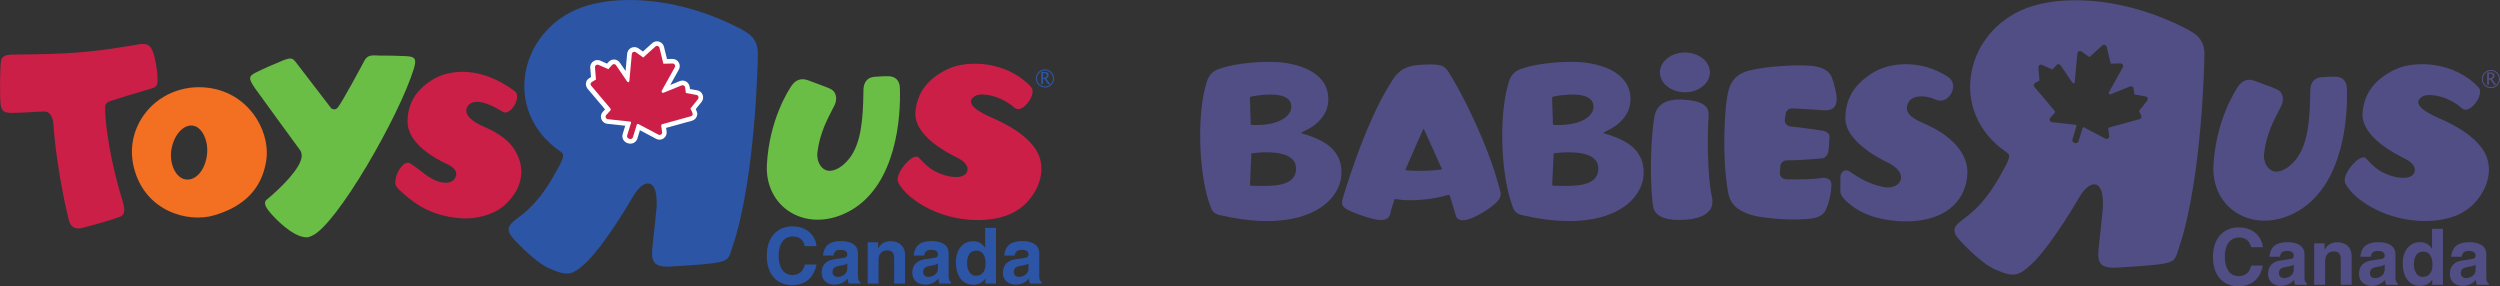 <?xml version="1.0" encoding="utf-8"?>
<!-- Generator: Adobe Illustrator 26.5.1, SVG Export Plug-In . SVG Version: 6.00 Build 0)  -->
<svg version="1.1" id="Layer_1" xmlns="http://www.w3.org/2000/svg" xmlns:xlink="http://www.w3.org/1999/xlink" x="0px" y="0px"
	 viewBox="0 0 463.27 53.05" style="enable-background:new 0 0 463.27 53.05;" xml:space="preserve">
<rect x="0" y="0" width="463.27" height="53.05" fill="#333333" stroke="none"/>
<style type="text/css">
	.st0{fill:#2D55A5;}
	.st1{fill:#FFFFFF;}
	.st2{fill:#F36F21;}
	.st3{fill:#6ABD45;}
	.st4{fill:#CB1F47;}
	.st5{fill:#514E86;}
</style>
<g>
	<g>
		<path class="st0" d="M149.14,45.6c-0.17-0.62-0.5-1.78-2.29-1.78c-1.04,0-2.56,0.69-2.56,3.61c0,1.86,0.73,3.53,2.56,3.53
			c1.19,0,2.03-0.68,2.29-1.94h2.16c-0.43,2.24-1.9,3.81-4.49,3.81c-2.75,0-4.72-1.86-4.72-5.43c0-3.61,2.09-5.45,4.75-5.45
			c3.09,0,4.35,2.13,4.46,3.66H149.14z"/>
		<path class="st0" d="M158.98,51.05c0,0.91,0.2,1.11,0.45,1.19v0.3h-2.17c-0.12-0.36-0.14-0.47-0.19-0.91
			c-0.46,0.48-1.11,1.11-2.48,1.11c-1.15,0-2.33-0.65-2.33-2.23c0-1.5,0.95-2.26,2.23-2.45l1.81-0.27c0.32-0.04,0.71-0.17,0.71-0.6
			c0-0.85-0.81-0.89-1.32-0.89c-1.01,0-1.18,0.62-1.24,1.06h-1.94c0.23-2.35,1.86-2.68,3.42-2.68c1.08,0,3.05,0.33,3.05,2.22V51.05z
			 M157.01,48.82c-0.2,0.16-0.53,0.29-1.37,0.42c-0.75,0.13-1.37,0.32-1.37,1.15c0,0.71,0.55,0.92,0.94,0.92
			c0.89,0,1.8-0.58,1.8-1.51V48.82z"/>
		<path class="st0" d="M167.71,52.55h-2.02V47.9c0-0.56-0.03-1.51-1.31-1.51c-0.89,0-1.58,0.6-1.58,1.77v4.39h-2.01v-7.66h1.93v1.12
			h0.03c0.27-0.46,0.85-1.32,2.3-1.32c1.5,0,2.66,0.88,2.66,2.56V52.55z"/>
		<path class="st0" d="M175.78,51.05c0,0.91,0.2,1.11,0.45,1.19v0.3h-2.17c-0.12-0.36-0.14-0.47-0.19-0.91
			c-0.46,0.48-1.11,1.11-2.48,1.11c-1.15,0-2.33-0.65-2.33-2.23c0-1.5,0.95-2.26,2.23-2.45l1.81-0.27c0.32-0.04,0.71-0.17,0.71-0.6
			c0-0.85-0.81-0.89-1.32-0.89c-1.01,0-1.18,0.62-1.24,1.06h-1.94c0.23-2.35,1.86-2.68,3.43-2.68c1.08,0,3.05,0.33,3.05,2.22V51.05z
			 M173.81,48.82c-0.2,0.16-0.53,0.29-1.37,0.42c-0.75,0.13-1.37,0.32-1.37,1.15c0,0.71,0.55,0.92,0.94,0.92
			c0.89,0,1.8-0.58,1.8-1.51V48.82z"/>
		<path class="st0" d="M184.57,52.55h-1.97v-0.96h-0.03c-0.49,0.86-1.38,1.17-2.22,1.17c-2.27,0-3.22-2.01-3.22-4.12
			c0-2.65,1.5-3.94,3.18-3.94c1.3,0,1.9,0.71,2.22,1.19h0.03v-3.67h2.01V52.55z M180.86,51.1c1.28,0,1.78-1.06,1.78-2.2
			c0-1.22-0.35-2.46-1.73-2.46c-1.28,0-1.71,1.14-1.71,2.35C179.2,49.69,179.56,51.1,180.86,51.1z"/>
		<path class="st0" d="M192.57,51.05c0,0.91,0.2,1.11,0.45,1.19v0.3h-2.17c-0.11-0.36-0.14-0.47-0.19-0.91
			c-0.46,0.48-1.11,1.11-2.48,1.11c-1.15,0-2.33-0.65-2.33-2.23c0-1.5,0.95-2.26,2.23-2.45l1.81-0.27c0.32-0.04,0.71-0.17,0.71-0.6
			c0-0.85-0.81-0.89-1.32-0.89c-1.01,0-1.18,0.62-1.24,1.06h-1.94c0.23-2.35,1.86-2.68,3.43-2.68c1.08,0,3.05,0.33,3.05,2.22V51.05z
			 M190.6,48.82c-0.2,0.16-0.53,0.29-1.37,0.42c-0.75,0.13-1.37,0.32-1.37,1.15c0,0.71,0.55,0.92,0.93,0.92
			c0.89,0,1.8-0.58,1.8-1.51V48.82z"/>
	</g>
	<g>
		<polyline class="st1" points="112.14,11.97 112.14,11.98 112.14,11.97 112.14,11.97 		"/>
		<path class="st2" d="M47.68,22.21c-1.98-3.28-5.15-5.39-8.92-5.92c-4.82-0.68-9.49,1.29-12.18,5.13
			c-1.97,2.83-2.61,6.23-1.78,9.59c1.99,8.09,9.94,10.36,14.92,8.88c5.62-1.67,8.76-4.95,9.61-10.04
			C49.72,27.4,49.13,24.62,47.68,22.21 M34,33.15c-1.57-0.53-2.74-3.03-2.18-5.75c0.57-2.72,2.48-4.61,4.26-4.04
			c1.58,0.51,2.74,3.16,2.19,5.89C37.69,32.14,35.8,33.75,34,33.15"/>
		<path class="st3" d="M76.67,12.79c-2.72,8.81-14.33,28.97-18.86,30.9c-0.64,0.27-0.77,0.35-1.44,0.25
			c-2.41-0.34-5.41-3.46-6.37-4.61c-0.43-0.51-1.36-1.68-0.61-2.3c2.83-2.34,6.35-5.91,6.51-8c0.04-0.46-0.1-0.94-0.26-1.16
			c-0.26-0.37-7.62-10.4-8.36-11.48c-1.26-1.83-1.25-2.26,0.14-2.96c1.39-0.7,3.6-1.66,5.14-2.28c1.55-0.61,1.79-0.19,2.22,0.32
			l6.59,8.59c0.48,0.34,0.91,0.24,1.25-0.18c0.84-1.02,4.4-7.68,4.96-8.73c0.66-1.16,1.74-0.85,2.83-0.85
			c1.16-0.01,2.95,0.01,4.82,0.1C77.05,10.48,77.21,11.01,76.67,12.79"/>
		<path class="st4" d="M79.97,14.88c-2.97,1.91-4.38,4.31-4.45,7.55c-0.09,4.37,5.75,7.26,7.22,7.92c1.76,0.78,2.01,1.72,1.7,2.43
			c-0.46,1.05-1.51,1.24-2.75,0.98c-2.23-0.47-3.98-2.5-5.74-3.51c-1-0.57-2.46,1.39-2.68,3.16c-0.1,0.81,0.14,1.25,0.78,1.82
			c1.64,1.48,5.04,4.93,11.77,5.24c1.6,0.07,5.76-0.25,8.34-3.08c1.05-1.14,2.14-2.66,2.4-4.77c0.18-1.46-0.15-3.23-1.26-4.96
			c-0.93-1.45-2.62-2.89-5.58-4.16c-4.81-2.05-3.29-4.12-2.15-4.51c0.97-0.33,2.69-0.08,5.54,1.7c1.54,0.96,3.59-2.81,2.31-3.77
			C89.04,12.15,83.21,12.8,79.97,14.88"/>
		<path class="st4" d="M2.33,10.11c10.44-0.09,13.97-0.29,23.39-1.89c2.12-0.36,2.3,0.73,2.64,1.43c0.29,0.59,0.84,3.63,0.81,4.42
			c-0.04,0.78,0.34,1.91-0.93,2.28c-3.97,1.15-5.01,1.5-7.64,2.32c-1.21,0.38-1.14,0.9-1.11,1.87c0.19,5.34,1.9,12.4,3.12,16.35
			c0.51,1.66,0.74,2.85-0.38,3.28c-1.56,0.6-5.91,1.82-7.08,2.08c-2.02,0.44-2.31-1.1-2.5-1.88C10.93,33.24,10.08,26,9.92,23.3
			c-0.08-1.38-0.52-2.67-1.77-2.64c-1.29,0.03-2.73,0.19-5.53,0.25c-1.5,0.03-2.29-0.06-2.49-1.4c-0.2-1.33-0.15-7.36,0.08-8.31
			C0.42,10.26,1.48,10.12,2.33,10.11"/>
		<path class="st4" d="M175.44,12.89c-3.57,1.78-5.41,4.22-5.79,7.68c-0.51,4.66,6.27,7.91,7.88,8.73c1.94,0.99,2.01,2.13,1.51,2.8
			c-0.79,1.07-3,0.77-4.62,0.16c-1.78-0.67-2.68-1.46-4.15-3.05c-0.86-0.93-3.47,1.74-3.88,3.61c-0.19,0.85,0.17,1.25,0.73,2.02
			c1.42,1.96,6,5.42,12.65,5.89c1.83,0.13,6.6,0.23,9.82-2.56c1.3-1.13,2.72-3.01,3.21-5.24c0.34-1.54,0.31-3.57-0.98-5.41
			c-1.81-2.59-4.82-4.31-8.17-5.78c-4.88-2.15-3.94-3.42-2.85-4.01c1.02-0.55,4.5-0.16,7.22,2.26c1.38,1.23,4.24-2.58,3.05-3.87
			C186.72,11.38,179.34,10.94,175.44,12.89"/>
		<path class="st0" d="M137.08,5.25c-10.89-5.61-21.64-6.21-28.33-4.2c-12.37,3.71-16.2,19.42-4.75,27.13
			c0.69,0.46,0.26,1.44-0.61,3c-1.08,1.95-3.07,5.78-6.59,8.55c-2.12,1.67-3.49,2.35-1.75,4.41c0,0,3.87,4.34,6.74,5.6
			c3.44,1.52,4.31,1.26,6.88-1.15c1.61-1.51,4.82-5.64,8.67-12.23c2.01-3.42,4.69-3.48,4.32,2.15c0,0-0.53,5.41-0.68,6.54
			c-0.43,3.23-0.09,4.34,2.81,4.37c0,0,6.21-0.34,8.37-0.65c3.03-0.41,2.87-0.9,3.66-3.29c4.24-12.77,4.6-34.69,4.6-34.69
			C140.61,7.84,139.69,6.59,137.08,5.25"/>
		<path class="st3" d="M146.6,16.01c-0.46,0.7-4.05,6.15-4.49,14.53c-0.2,3.72,1.44,7.01,4.38,8.8c3.27,1.98,7.51,1.81,11.34-0.45
			c8.23-4.87,9.15-17.14,8.92-22.67c-0.05-1.28-0.8-2.05-2.06-2.1c-0.48-0.02-1.53,0.02-2.71,0.12c-1.19,0.1-1.91,0.94-1.97,2.28
			L160,16.88c-0.06,5.15-0.41,9.7-2.64,12.52c-1.47,1.85-3.21,2.59-4.36,2.11c-1.03-0.42-1.68-1.81-1.53-3.22
			c0.4-3.51,1.88-6.28,2.8-8.05l0.39-0.76c0.56-1.19,0.28-2.45-0.66-2.95c-0.54-0.28-1.74-0.72-2.79-1.11l-1.27-0.47
			C149.03,14.59,147.7,14.32,146.6,16.01"/>
		<g>
			<path class="st0" d="M193.64,12.85c-0.93,0-1.69,0.76-1.69,1.69c0,0.93,0.75,1.69,1.69,1.69c0.93,0,1.69-0.76,1.69-1.69
				C195.32,13.61,194.57,12.85,193.64,12.85z M193.64,16.02c-0.82,0-1.48-0.66-1.48-1.48c0-0.82,0.66-1.48,1.48-1.48
				c0.82,0,1.48,0.66,1.48,1.48C195.12,15.36,194.46,16.02,193.64,16.02z"/>
			<g>
				<path class="st0" d="M192.95,15.6v-2.27h0.69c0.22,0,0.39,0.05,0.5,0.15c0.12,0.1,0.18,0.24,0.18,0.42
					c0,0.3-0.15,0.52-0.46,0.65l0.76,1.06h-0.4l-0.64-0.96h-0.3v0.96H192.95z M193.28,14.4h0.1c0.4,0,0.61-0.16,0.61-0.48
					c0-0.24-0.17-0.35-0.51-0.35h-0.2V14.4z"/>
			</g>
		</g>
		<g>
			<path class="st1" d="M116.8,26.62c-0.15,0-0.3-0.02-0.45-0.07c-0.77-0.23-1.18-0.97-0.96-1.71l0.47-1.54
				c-1.2-0.13-3.32-0.36-3.32-0.36c-0.53-0.06-0.96-0.42-1.12-0.91c-0.16-0.48-0.03-1.01,0.33-1.36c0.05-0.06,0.21-0.23,0.37-0.4
				c-0.83-0.99-3.25-3.84-3.25-3.84c-0.33-0.42-0.39-0.98-0.17-1.43c0.07-0.14,0.16-0.33,0.82-0.72l-0.15-1.78
				c-0.01-0.46,0.21-0.89,0.59-1.14c0.22-0.15,0.48-0.23,0.74-0.23c0.19,0,0.37,0.04,0.54,0.11l1.25,0.55l0.28-0.31
				c0.25-0.28,0.61-0.45,0.99-0.45h0.04l0.07,0c0.41,0.03,0.79,0.26,1.02,0.62c0.03,0.04,0.53,0.78,1.03,1.51
				c0.11-1.24,0.26-2.75,0.3-3.21c0.03-0.46,0.32-0.88,0.76-1.09c0.18-0.08,0.37-0.13,0.57-0.13c0.28,0,0.54,0.08,0.77,0.24
				l0.82,0.58L120.86,8c0.25-0.22,0.56-0.34,0.89-0.34c0.13,0,0.26,0.02,0.39,0.06c0.45,0.14,0.79,0.5,0.9,0.95l0.56,2.27
				c0,0,1-0.02,1.01-0.02c0.5,0,0.94,0.25,1.17,0.65c0.24,0.41,0.25,0.93,0.01,1.34c0,0-0.89,1.59-1.59,2.84
				c0.87-0.35,1.77-0.72,1.77-0.72c0.15-0.06,0.33-0.1,0.51-0.1c0.23,0,0.45,0.06,0.65,0.17c0.36,0.2,0.61,0.57,0.67,0.98l0.06,0.42
				l1.34,0.24c0.45,0.08,0.82,0.38,1,0.81c0.17,0.43,0.12,0.9-0.15,1.28l-1.12,1.39c0.32,0.69,0.29,0.89,0.27,1.05
				c-0.07,0.51-0.43,0.93-0.92,1.09c-1.62,0.45-3.88,1.07-4.85,1.34l0.09,0.59c0.1,0.49-0.09,1-0.49,1.31
				c-0.23,0.18-0.52,0.28-0.81,0.28l0,0c-0.06,0-0.12,0-0.19-0.01c-0.15-0.02-0.3-0.07-0.43-0.14c0,0-1.95-1.03-3.02-1.6
				c-0.1,0.34-0.25,0.83-0.47,1.55C117.93,26.25,117.42,26.62,116.8,26.62z"/>
			<path class="st4" d="M129.41,17.88c-0.06-0.15-0.19-0.26-0.35-0.29l-1.96-0.35l-0.14-1.04c-0.02-0.15-0.11-0.28-0.24-0.35
				c-0.13-0.07-0.29-0.08-0.42-0.02c0,0-3.13,1.27-3.35,1.36s-0.46-0.14-0.3-0.42s2.39-4.29,2.39-4.29c0.09-0.15,0.08-0.33,0-0.48
				c-0.09-0.15-0.25-0.24-0.42-0.23l-1.69,0.04l-0.72-2.94c-0.04-0.16-0.16-0.29-0.32-0.34c-0.16-0.05-0.33-0.01-0.45,0.1
				l-2.24,2.03l-1.38-0.98c-0.14-0.1-0.32-0.11-0.47-0.04c-0.15,0.07-0.26,0.22-0.27,0.39c0,0-0.44,4.63-0.45,4.94
				s-0.29,0.36-0.47,0.07c-0.23-0.36-1.99-2.94-1.99-2.94c-0.08-0.13-0.21-0.21-0.36-0.22c-0.15-0.01-0.29,0.05-0.39,0.16
				l-0.69,0.78l-1.82-0.8c-0.15-0.06-0.32-0.05-0.45,0.04c-0.13,0.09-0.21,0.24-0.21,0.41l0.19,2.28c0,0-0.87,0.46-0.95,0.62
				c-0.08,0.16-0.06,0.36,0.05,0.5c0,0,3.46,4.09,3.51,4.16c0.06,0.07,0.22,0.26,0.06,0.44c-0.16,0.18-0.73,0.8-0.73,0.8
				c-0.14,0.13-0.19,0.32-0.13,0.5c0.06,0.18,0.21,0.3,0.4,0.32c0,0,3.91,0.42,4.11,0.44c0.17,0.02,0.21,0.12,0.16,0.28l-0.7,2.28
				c-0.09,0.3,0.09,0.55,0.39,0.64c0.28,0.09,0.59-0.01,0.68-0.31c0,0,0.69-2.27,0.7-2.28c0.04-0.14,0.17-0.22,0.31-0.15
				c0.17,0.09,3.71,1.96,3.71,1.96c0.05,0.03,0.1,0.04,0.15,0.05c0.12,0.02,0.25-0.01,0.36-0.09c0.15-0.11,0.21-0.3,0.17-0.48
				c0,0-0.12-0.81-0.16-1.08c-0.04-0.25,0.12-0.32,0.2-0.34c0.08-0.03,5.31-1.47,5.31-1.47c0.17-0.05,0.3-0.2,0.33-0.38
				c0.03-0.18-0.43-1.04-0.43-1.04l1.43-1.79C129.45,18.2,129.47,18.03,129.41,17.88z"/>
		</g>
	</g>
</g>
<g>
	<g>
		<path class="st5" d="M417.15,45.8c-0.17-0.62-0.51-1.79-2.3-1.79c-1.04,0-2.57,0.69-2.57,3.62c0,1.86,0.74,3.54,2.57,3.54
			c1.2,0,2.04-0.68,2.3-1.95h2.17c-0.43,2.25-1.91,3.83-4.5,3.83c-2.76,0-4.74-1.86-4.74-5.44c0-3.62,2.09-5.47,4.76-5.47
			c3.1,0,4.36,2.14,4.48,3.67H417.15z"/>
		<path class="st5" d="M427.03,51.27c0,0.91,0.2,1.11,0.45,1.2v0.3h-2.18c-0.12-0.36-0.14-0.48-0.19-0.91
			c-0.46,0.48-1.11,1.11-2.48,1.11c-1.15,0-2.34-0.65-2.34-2.24c0-1.5,0.95-2.27,2.24-2.45l1.82-0.27c0.32-0.04,0.71-0.17,0.71-0.61
			c0-0.85-0.81-0.9-1.33-0.9c-1.01,0-1.18,0.62-1.24,1.07h-1.95c0.23-2.35,1.86-2.69,3.44-2.69c1.08,0,3.06,0.33,3.06,2.22V51.27z
			 M425.05,49.03c-0.2,0.16-0.53,0.29-1.37,0.42c-0.75,0.13-1.37,0.32-1.37,1.16c0,0.71,0.55,0.92,0.94,0.92
			c0.89,0,1.8-0.58,1.8-1.52V49.03z"/>
		<path class="st5" d="M435.78,52.77h-2.02v-4.66c0-0.56-0.03-1.52-1.31-1.52c-0.9,0-1.59,0.61-1.59,1.78v4.4h-2.02v-7.68h1.93v1.13
			h0.03c0.27-0.46,0.85-1.33,2.31-1.33c1.5,0,2.67,0.88,2.67,2.57V52.77z"/>
		<path class="st5" d="M443.88,51.27c0,0.91,0.2,1.11,0.45,1.2v0.3h-2.18c-0.12-0.36-0.14-0.48-0.19-0.91
			c-0.46,0.48-1.11,1.11-2.48,1.11c-1.15,0-2.34-0.65-2.34-2.24c0-1.5,0.95-2.27,2.24-2.45l1.82-0.27c0.32-0.04,0.71-0.17,0.71-0.61
			c0-0.85-0.81-0.9-1.33-0.9c-1.01,0-1.18,0.62-1.24,1.07h-1.95c0.23-2.35,1.86-2.69,3.44-2.69c1.08,0,3.06,0.33,3.06,2.22V51.27z
			 M441.9,49.03c-0.2,0.16-0.53,0.29-1.37,0.42c-0.75,0.13-1.37,0.32-1.37,1.16c0,0.71,0.55,0.92,0.94,0.92c0.9,0,1.8-0.58,1.8-1.52
			V49.03z"/>
		<path class="st5" d="M452.7,52.77h-1.98V51.8h-0.03c-0.49,0.87-1.39,1.17-2.22,1.17c-2.28,0-3.23-2.02-3.23-4.13
			c0-2.66,1.5-3.96,3.19-3.96c1.3,0,1.91,0.71,2.22,1.2h0.03v-3.68h2.02V52.77z M448.97,51.31c1.29,0,1.79-1.07,1.79-2.21
			c0-1.23-0.35-2.47-1.73-2.47c-1.28,0-1.72,1.14-1.72,2.35C447.31,49.9,447.67,51.31,448.97,51.31z"/>
		<path class="st5" d="M460.72,51.27c0,0.91,0.2,1.11,0.45,1.2v0.3h-2.18c-0.12-0.36-0.14-0.48-0.19-0.91
			c-0.46,0.48-1.11,1.11-2.48,1.11c-1.16,0-2.34-0.65-2.34-2.24c0-1.5,0.95-2.27,2.24-2.45l1.82-0.27c0.32-0.04,0.71-0.17,0.71-0.61
			c0-0.85-0.81-0.9-1.33-0.9c-1.01,0-1.18,0.62-1.24,1.07h-1.95c0.23-2.35,1.86-2.69,3.44-2.69c1.08,0,3.06,0.33,3.06,2.22V51.27z
			 M458.75,49.03c-0.2,0.16-0.53,0.29-1.37,0.42c-0.75,0.13-1.37,0.32-1.37,1.16c0,0.71,0.55,0.92,0.94,0.92
			c0.9,0,1.8-0.58,1.8-1.52V49.03z"/>
	</g>
	<g>
		<g>
			<path class="st5" d="M461.58,12.95c-0.93,0-1.69,0.76-1.69,1.69c0,0.93,0.76,1.69,1.69,1.69c0.93,0,1.69-0.76,1.69-1.69
				C463.27,13.7,462.51,12.95,461.58,12.95z M461.58,16.13c-0.82,0-1.49-0.67-1.49-1.49c0-0.82,0.67-1.49,1.49-1.49
				c0.82,0,1.49,0.67,1.49,1.49C463.07,15.46,462.4,16.13,461.58,16.13z"/>
			<g>
				<path class="st5" d="M460.89,15.71v-2.28h0.69c0.22,0,0.39,0.05,0.5,0.15c0.12,0.1,0.18,0.24,0.18,0.42
					c0,0.3-0.15,0.52-0.46,0.65l0.76,1.07h-0.4l-0.65-0.96h-0.3v0.96H460.89z M461.22,14.5h0.1c0.41,0,0.61-0.16,0.61-0.48
					c0-0.24-0.17-0.35-0.51-0.35h-0.2V14.5z"/>
			</g>
		</g>
		<path class="st5" d="M414.68,16.12c-0.46,0.7-4.06,6.17-4.51,14.57c-0.2,3.74,1.44,7.03,4.4,8.82c3.28,1.99,7.53,1.82,11.37-0.45
			c8.26-4.89,9.18-17.2,8.95-22.75c-0.05-1.28-0.8-2.06-2.07-2.11c-0.49-0.02-1.53,0.02-2.72,0.12c-1.2,0.1-1.92,0.94-1.98,2.29
			l-0.01,0.37c-0.06,5.16-0.41,9.73-2.65,12.56c-1.47,1.85-3.22,2.59-4.38,2.12c-1.03-0.42-1.69-1.81-1.53-3.23
			c0.4-3.52,1.89-6.3,2.81-8.07l0.39-0.76c0.57-1.19,0.28-2.46-0.66-2.96c-0.55-0.28-1.74-0.72-2.8-1.11l-1.27-0.47
			C417.12,14.7,415.79,14.42,414.68,16.12"/>
		<path class="st5" d="M443.62,12.98c-3.58,1.79-5.42,4.24-5.81,7.7c-0.51,4.68,6.29,7.94,7.91,8.76c1.95,0.99,2.02,2.13,1.51,2.81
			c-0.8,1.07-3.01,0.77-4.63,0.16c-1.79-0.67-2.69-1.46-4.16-3.06c-0.86-0.93-3.49,1.75-3.9,3.62c-0.19,0.86,0.17,1.26,0.73,2.02
			c1.43,1.96,6.02,5.44,12.69,5.91c1.84,0.13,6.62,0.23,9.85-2.57c1.31-1.14,2.73-3.02,3.22-5.25c0.34-1.55,0.31-3.58-0.98-5.43
			c-1.81-2.6-4.84-4.32-8.2-5.8c-4.89-2.15-3.95-3.43-2.85-4.02c1.03-0.55,4.51-0.16,7.24,2.26c1.38,1.23,4.25-2.59,3.06-3.88
			C454.93,11.47,447.53,11.03,443.62,12.98"/>
		<path class="st5" d="M346.52,13.82c-2.81,1.92-4.57,4.36-4.55,8.18c0.03,4.66,7.88,8.13,7.88,8.13c4.22,2.11,2.28,5.09-0.72,4.55
			c-2.62-0.49-4.7-1.71-6.42-2.93c-0.6-0.45-1.65-0.12-1.67,1.12c-0.01,0.7-0.01,2.57-0.01,2.57c0,0.57,0.37,1.14,0.93,1.67
			c1.36,1.33,4.57,3.91,11.38,3.91c4.98,0,10.54-2.06,11.2-8.4c0.35-3.19-1.66-7.05-8.29-9.87c-2.32-0.98-3.36-2.08-2.69-3.6
			c0.61-1.45,2.97-1.69,5.12-0.7c2.42,1.11,4.53-2.73,2.34-4.18C356.04,11.01,350.12,11.34,346.52,13.82z"/>
		<path class="st5" d="M307.6,13.41c0-0.83,0.35-1.62,1.01-2.29c0.88-0.88,2.22-1.39,3.62-1.39c1.41,0,2.74,0.51,3.63,1.39
			c0.64,0.67,1,1.46,1,2.29c0,2.04-2.08,3.69-4.63,3.69c-1.4,0-2.73-0.51-3.62-1.39C307.95,15.05,307.6,14.26,307.6,13.41z
			 M316.82,38.97c0.49-0.66,0.62-1.51,0.41-2.51c-0.93-4.21-0.82-12.36-0.62-14.74c0.07-0.89-0.07-1.51-0.47-1.95
			c-0.66-0.73-2.07-1.24-4.61-1.32c-4.67-0.16-4.88,2.8-5.02,3.63c-0.38,2.12-0.97,9.48-0.22,15.96c0.24,2.02,2.23,2.92,5.97,2.68
			C315.08,40.54,316.3,39.67,316.82,38.97z"/>
		<path class="st5" d="M339.45,14.35c-0.3-0.75-1.02-1.8-3.51-2.12c-2.58-0.31-8.94,0.05-11.92,0.87c-3.31,0.91-3.7,3.29-4.01,5.2
			c-0.36,2.22-0.98,10.42,0.2,17.23c0.35,2.09,1.41,3.24,3.77,4.12c2.83,1.06,11.06,1.4,12.94,0.53c1.24-0.5,1.43-1.39,1.53-1.58
			c0.39-0.76,0.92-2.72,0.92-4.42c0-0.41-0.13-0.7-0.39-0.91c-0.45-0.36-1.22-0.36-1.59-0.28c-1.14,0.25-3.58,0.26-6.17,0.25
			c0,0-0.76,0.03-1.12-0.4c-0.18-0.22-0.31-0.57-0.28-0.9l0.1-1.16c0.05-0.61,0.56-1.08,1.17-1.06c2.12,0.02,6.44-0.35,6.67-0.39
			c0.35-0.04,0.9-0.54,1.02-1.12c0.1-0.43,0.21-1.74,0.24-2.82c0.01-0.96-1.2-1.16-1.23-1.16c-0.36-0.06-3.57-0.56-6-0.79
			c-0.33-0.03-0.62-0.21-0.82-0.46c-0.21-0.27-0.28-0.59-0.22-0.92c0.05-0.29,0.1-0.62,0.16-1c0.1-0.59,0.62-1.02,1.23-0.98
			c1.41,0.07,3.99,0.21,5.63,0.34c2.04,0.16,2.37-0.67,2.56-1.69C340.5,17.77,339.79,15.16,339.45,14.35z"/>
		<g>
			<path class="st5" d="M304.58,31.61c-0.19-4.4-4.06-5.79-6.33-6.59c-0.27-0.09-0.66-0.18-0.9-0.27c-0.27-0.09-0.26-0.18,0.01-0.3
				c0.26-0.13,0.76-0.39,0.76-0.39c1.09-0.51,4.57-2.58,3.96-6.6c-0.73-4.82-6.94-5.73-8.84-5.91c-0.03-0.01-0.03-0.01-0.03-0.01
				c-2.04-0.18-7.5-0.12-11.35,1.23c-1.87,0.65-2.22,2.11-2.47,3.18l-0.08,0.31c-1.6,6.23-1.08,16.82,1.07,22.22
				c0.01,0.03,0.01,0.03,0.02,0.06l0.01,0.02c0.01,0.03,0.26,0.98,1.53,1.28c11.67,2.73,17.32-0.1,19.65-2.03
				C303.63,36.14,304.69,33.93,304.58,31.61z M287.63,18.11c0.01-0.08,0.02-0.14,0.04-0.16c0.09-0.05,0.39-0.09,0.43-0.1v-0.01
				c0.19-0.04,4.61-0.89,6.36,0.35c0.46,0.32,0.73,0.74,0.81,1.24c0.1,0.68-0.11,1.33-0.62,1.9c-1.11,1.24-3.46,1.93-6.31,1.83
				c0,0-0.29-0.01-0.42-0.01c-0.14,0-0.15-0.14-0.15-0.14l-0.01-0.41l-0.13-4.15C287.64,18.44,287.61,18.26,287.63,18.11z
				 M295.47,33.14c-1.28,1.35-4.15,1.38-7.24,1.28c0,0-0.25,0.02-0.46-0.01c-0.13-0.03-0.13-0.16-0.13-0.16l0.01-0.45l0.23-4.87
				c0,0,0.01-0.26,0.01-0.38c0-0.12,0.13-0.14,0.13-0.14l0.37-0.05l0,0c0.2-0.03,4.91-0.64,6.88,0.93c0.52,0.43,0.84,0.97,0.89,1.63
				C296.25,31.82,296.01,32.58,295.47,33.14z"/>
		</g>
		<g>
			<path class="st5" d="M248.58,31.61c-0.18-4.4-4.06-5.79-6.33-6.59c-0.25-0.09-0.65-0.18-0.9-0.27c-0.27-0.09-0.24-0.18,0.02-0.3
				c0.26-0.13,0.77-0.39,0.77-0.39c1.09-0.51,4.56-2.58,3.94-6.6c-0.7-4.82-6.93-5.73-8.82-5.91c-0.04-0.01-0.04-0.01-0.03-0.01
				c-2.04-0.18-7.49-0.12-11.33,1.23c-1.88,0.65-2.22,2.11-2.5,3.18l-0.08,0.31c-1.57,6.23-1.07,16.82,1.07,22.22
				c0.01,0.03,0.03,0.03,0.03,0.06l0,0.02c0.01,0.03,0.25,0.98,1.54,1.28c11.67,2.73,17.32-0.1,19.64-2.03
				C247.63,36.14,248.7,33.93,248.58,31.61z M231.63,18.11c0-0.08,0.02-0.14,0.05-0.16c0.09-0.05,0.38-0.09,0.43-0.1v-0.01
				c0.19-0.04,4.62-0.89,6.37,0.35c0.45,0.32,0.72,0.74,0.79,1.24c0.1,0.68-0.11,1.33-0.62,1.9c-1.1,1.24-3.46,1.93-6.31,1.83
				c0,0-0.3-0.01-0.43-0.01c-0.13,0-0.14-0.14-0.14-0.14S231.61,18.26,231.63,18.11z M239.47,33.14c-1.27,1.35-4.16,1.38-7.24,1.28
				c0,0-0.25,0.02-0.45-0.01c-0.15-0.03-0.15-0.16-0.15-0.16l0.02-0.45l0.22-4.87c0,0,0.01-0.26,0.01-0.38
				c0-0.12,0.13-0.14,0.13-0.14l0.37-0.05h0.01c0.2-0.03,4.89-0.64,6.86,0.93c0.54,0.43,0.84,0.97,0.9,1.63
				C240.24,31.82,240.01,32.58,239.47,33.14z"/>
		</g>
		<path class="st5" d="M277.93,35.13c-0.04-0.12-0.08-0.25-0.11-0.39c-2.03-7.76-6.76-17.29-9.33-21.29
			c-0.89-1.39-1.39-1.64-5.14-1.45c-3.52,0.18-4.62,1.62-5.72,3.5c-4.75,7.45-8.71,20.92-8.75,21.06c-0.46,1.64-0.39,2.12,4.17,3.61
			c1.97,0.65,3.27,0.76,3.96,0.36c0.45-0.26,0.62-0.77,0.74-1.43c0.07-0.32,0.26-0.96,0.56-1.87l0.08-0.25c0,0,0.06-0.12,0.17-0.09
			c0.12,0.01,0.24,0.03,0.24,0.03c2.53,0.42,6.29,0.12,9.38-0.74c0,0,0.14-0.05,0.27-0.08c0.13-0.04,0.18,0.11,0.18,0.11l0.1,0.27
			c0.51,1.62,0.87,2.85,1.01,3.35c0.11,0.45,0.35,0.74,0.71,0.88c0.64,0.25,2.01,0.16,4.9-1.7C278.46,37,278.21,36.14,277.93,35.13z
			 M266.96,31.44c-1.8,0.24-4.46,0.29-6.32,0.14c-0.22-0.02-0.19-0.18-0.13-0.32c0.06-0.12,3.06-6.98,3.15-7.18
			c0.1-0.25,0.18-0.26,0.27,0.01c0.04,0.1,3.2,7.03,3.18,7.03C267.16,31.2,267.25,31.41,266.96,31.44z"/>
		<path class="st5" d="M405.13,5.32c-10.93-5.63-21.71-6.23-28.42-4.22c-12.41,3.72-16.25,19.49-4.76,27.21
			c0.7,0.47,0.26,1.45-0.61,3.01c-1.08,1.96-3.08,5.8-6.61,8.58c-2.13,1.67-3.5,2.36-1.76,4.42c0,0,3.88,4.36,6.76,5.62
			c3.45,1.52,4.32,1.26,6.9-1.15c1.62-1.52,4.83-5.66,8.7-12.27c2.02-3.43,4.7-3.49,4.33,2.15c0,0-0.53,5.43-0.68,6.56
			c-0.43,3.24-0.09,4.36,2.82,4.39c0,0,6.23-0.34,8.39-0.65c3.04-0.41,2.88-0.91,3.67-3.3c4.25-12.81,4.62-34.8,4.62-34.8
			C408.67,7.92,407.75,6.67,405.13,5.32z M397.89,18.67l-1.51,1.89c0,0,0.48,0.91,0.46,1.1c-0.03,0.19-0.16,0.35-0.34,0.41
			c0,0-5.53,1.52-5.61,1.55c-0.08,0.03-0.25,0.1-0.21,0.36c0.04,0.29,0.17,1.15,0.17,1.15c0.05,0.19-0.03,0.39-0.18,0.51
			c-0.11,0.08-0.24,0.12-0.37,0.1c-0.06-0.01-0.11-0.03-0.16-0.05c0,0-3.75-1.98-3.92-2.07c-0.14-0.07-0.28,0-0.32,0.15
			c0,0-0.73,2.4-0.73,2.4c-0.1,0.32-0.42,0.42-0.72,0.33c-0.32-0.09-0.51-0.36-0.41-0.68l0.73-2.4c0.05-0.17,0.01-0.27-0.17-0.3
			c-0.21-0.02-4.34-0.47-4.34-0.47c-0.2-0.02-0.36-0.15-0.42-0.34c-0.06-0.19-0.01-0.39,0.14-0.52c0,0,0.6-0.66,0.77-0.85
			c0.17-0.19,0-0.39-0.06-0.46c-0.06-0.07-3.71-4.39-3.71-4.39c-0.12-0.15-0.14-0.36-0.06-0.53c0.08-0.17,1.01-0.65,1.01-0.65
			l-0.2-2.41c-0.01-0.17,0.08-0.33,0.22-0.43c0.14-0.1,0.32-0.11,0.48-0.04l1.92,0.85l0.73-0.82c0.1-0.12,0.26-0.18,0.41-0.17
			c0.15,0.01,0.3,0.1,0.38,0.23c0,0,1.86,2.72,2.1,3.1c0.19,0.31,0.48,0.24,0.5-0.08s0.48-5.21,0.48-5.21
			c0.01-0.18,0.12-0.34,0.28-0.42c0.16-0.08,0.35-0.06,0.5,0.04l1.46,1.03l2.37-2.15c0.13-0.12,0.31-0.16,0.48-0.11
			c0.17,0.05,0.3,0.19,0.34,0.36l0.76,3.11l1.79-0.04c0.18,0,0.35,0.09,0.44,0.24s0.09,0.35,0,0.5c0,0-2.36,4.23-2.53,4.53
			c-0.17,0.29,0.08,0.54,0.32,0.44c0.23-0.1,3.53-1.44,3.53-1.44c0.14-0.06,0.31-0.06,0.44,0.02c0.14,0.08,0.23,0.21,0.25,0.37
			l0.15,1.09l2.07,0.37c0.17,0.03,0.31,0.14,0.37,0.3C398.01,18.35,397.99,18.54,397.89,18.67z"/>
	</g>
</g>
</svg>
